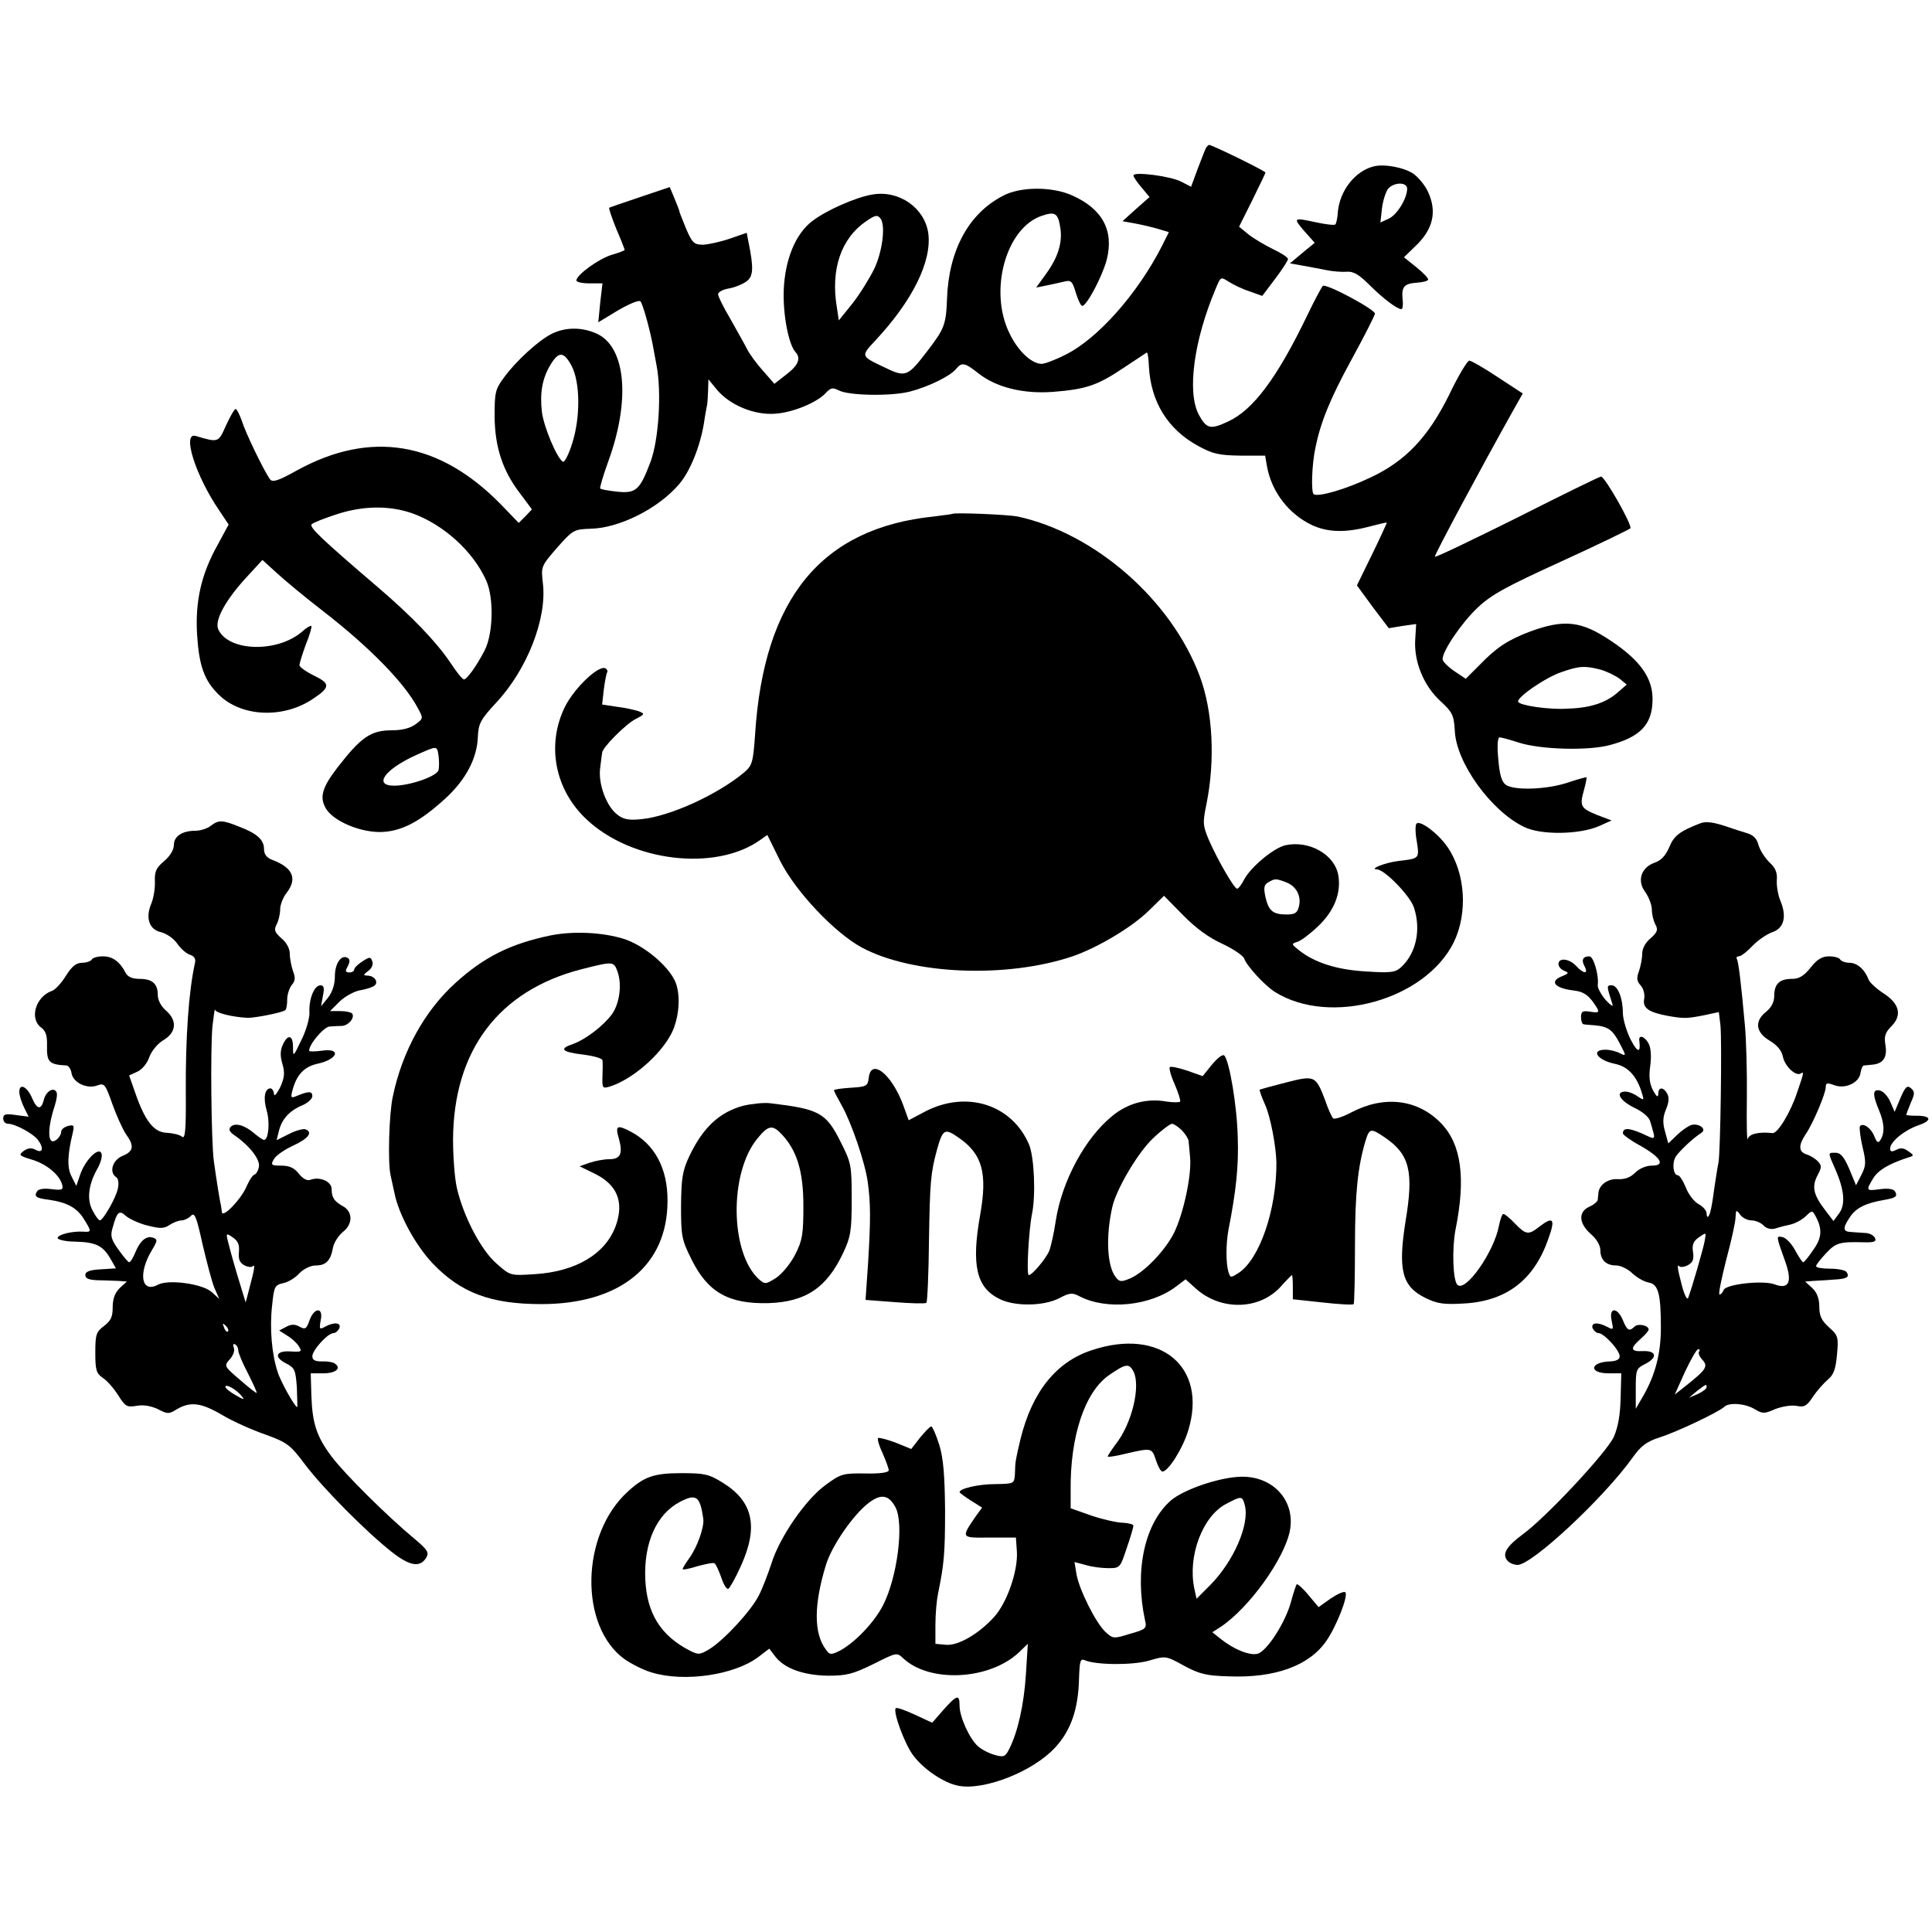 <?xml version="1.0" standalone="no"?>
<!DOCTYPE svg PUBLIC "-//W3C//DTD SVG 20010904//EN"
 "http://www.w3.org/TR/2001/REC-SVG-20010904/DTD/svg10.dtd">
<svg version="1.0" xmlns="http://www.w3.org/2000/svg"
 width="600pt" height="600pt" viewBox="0 0 600 600"
 preserveAspectRatio="xMidYMid meet">
<g transform="translate(0,600) scale(0.1,-0.1)"
fill="#000000" stroke="none">
<path d="M3746 5542 c-3 -5 -14 -34 -26 -65 l-21 -57 -31 16 c-33 17 -148 32
-148 19 0 -4 11 -21 25 -37 l25 -30 -42 -37 -42 -38 39 -7 c22 -4 55 -12 72
-17 l33 -10 -21 -42 c-76 -150 -202 -291 -301 -339 -31 -16 -64 -28 -73 -28
-31 0 -74 40 -100 95 -65 132 -11 328 101 365 41 14 50 8 57 -38 7 -45 -7 -91
-44 -142 l-31 -43 30 6 c16 3 41 9 55 12 23 6 27 3 38 -34 7 -23 16 -41 20
-41 14 0 62 91 76 143 23 91 -13 158 -107 200 -62 28 -161 28 -215 -1 -107
-55 -169 -170 -174 -321 -3 -79 -8 -92 -61 -161 -62 -81 -67 -83 -135 -50 -72
34 -72 34 -27 82 116 124 176 246 165 333 -11 79 -90 135 -173 121 -51 -8
-144 -49 -188 -83 -51 -39 -84 -118 -88 -213 -3 -76 15 -171 37 -194 17 -19 8
-41 -29 -69 l-37 -29 -35 40 c-19 21 -42 52 -50 68 -8 16 -32 58 -52 94 -21
35 -38 70 -38 76 0 7 15 15 33 18 18 3 43 13 55 22 22 15 23 42 6 125 l-5 26
-52 -18 c-29 -10 -66 -18 -83 -19 -28 0 -34 5 -53 49 -11 27 -21 52 -21 54 0
3 -7 21 -15 40 l-15 36 -92 -31 c-51 -17 -94 -32 -96 -33 -2 -2 8 -31 22 -66
15 -34 26 -64 26 -65 0 -2 -18 -9 -39 -15 -41 -12 -111 -63 -111 -80 0 -5 18
-9 40 -9 l41 0 -7 -60 -6 -61 61 37 c36 21 66 33 70 28 7 -8 26 -75 37 -129 2
-11 8 -42 13 -70 16 -83 7 -231 -19 -300 -33 -87 -45 -98 -103 -92 -27 3 -51
7 -53 10 -2 2 9 40 25 84 69 189 55 353 -34 396 -45 21 -97 22 -140 1 -40 -19
-112 -84 -151 -138 -26 -35 -28 -46 -28 -120 1 -95 25 -169 81 -241 l35 -47
-20 -21 -21 -21 -56 58 c-191 195 -404 231 -633 105 -59 -33 -76 -38 -84 -27
-20 29 -76 145 -87 181 -7 20 -16 37 -19 37 -4 0 -17 -23 -30 -51 -24 -54 -23
-54 -94 -33 -44 13 -1 -124 74 -233 l28 -42 -34 -63 c-51 -91 -70 -175 -64
-278 6 -97 22 -143 67 -187 70 -70 202 -76 295 -12 52 35 52 46 1 71 -25 12
-45 27 -45 32 0 6 9 35 20 65 12 29 19 55 17 57 -2 2 -15 -5 -28 -17 -77 -67
-229 -63 -261 6 -13 28 23 93 91 166 l46 50 45 -41 c25 -23 90 -77 146 -120
144 -112 250 -221 291 -298 18 -33 18 -33 -6 -51 -16 -12 -41 -19 -73 -19 -66
0 -96 -20 -171 -117 -46 -60 -55 -90 -36 -124 21 -39 103 -75 169 -75 65 1
122 30 204 105 62 57 98 124 100 191 2 41 8 53 58 107 95 102 157 260 144 369
-6 53 -6 53 44 111 50 56 52 57 105 59 88 2 208 62 272 136 35 39 67 118 79
191 4 28 9 53 10 58 1 4 2 23 3 43 l1 36 27 -33 c40 -47 114 -78 178 -74 56 3
133 35 160 65 15 16 21 17 39 8 30 -17 165 -19 222 -4 58 15 125 48 143 70 18
22 27 20 69 -13 55 -44 140 -65 232 -58 102 8 138 20 217 73 38 25 71 47 74
49 3 2 6 -17 7 -43 6 -110 58 -195 153 -247 46 -25 65 -29 131 -30 l77 0 6
-35 c15 -79 68 -147 140 -181 48 -22 102 -24 175 -5 30 8 56 14 57 13 0 -1
-20 -46 -46 -99 l-47 -96 49 -67 50 -66 42 7 43 6 -3 -49 c-4 -68 26 -142 78
-190 38 -35 42 -44 45 -92 4 -100 113 -250 215 -299 52 -26 171 -24 232 2 l40
18 -45 17 c-51 21 -55 27 -41 77 6 21 9 39 8 40 -1 1 -27 -6 -57 -16 -64 -22
-168 -26 -194 -7 -13 10 -19 32 -23 80 -4 41 -2 67 4 67 5 0 32 -7 59 -16 68
-22 216 -26 283 -8 95 25 132 64 133 139 2 68 -38 124 -128 184 -93 63 -146
69 -254 29 -68 -26 -103 -49 -156 -104 l-42 -42 -36 24 c-20 14 -36 30 -36 37
0 26 60 114 109 160 42 40 90 66 259 143 114 52 210 99 215 103 8 8 -79 161
-91 161 -4 0 -121 -57 -259 -127 -139 -69 -255 -125 -257 -122 -3 3 145 279
242 452 l31 55 -78 51 c-42 28 -82 51 -88 51 -6 0 -35 -48 -63 -107 -65 -131
-135 -205 -244 -256 -75 -36 -161 -61 -176 -52 -9 5 -6 93 5 144 16 79 45 151
111 272 41 75 74 140 74 145 -1 14 -153 95 -162 86 -4 -4 -26 -45 -48 -91 -94
-195 -168 -294 -246 -330 -55 -26 -67 -23 -91 21 -37 70 -16 230 53 393 15 36
15 36 40 20 14 -9 43 -23 65 -30 l39 -14 40 53 c22 29 40 57 40 62 -1 5 -22
19 -48 31 -26 13 -60 33 -76 46 l-28 23 41 82 c22 45 41 84 41 86 0 5 -166 86
-175 86 -2 0 -6 -4 -9 -8z m-1010 -223 c14 -24 4 -101 -21 -154 -15 -30 -45
-79 -68 -108 l-42 -52 -6 40 c-20 118 13 215 91 268 29 20 36 21 46 6z m-961
-455 c27 -51 28 -160 2 -241 -11 -35 -24 -60 -29 -57 -19 12 -59 108 -65 154
-7 60 1 105 27 148 25 41 41 41 65 -4z m-495 -458 c98 -35 190 -119 230 -209
24 -53 22 -165 -5 -217 -24 -47 -55 -90 -64 -90 -5 0 -24 24 -43 53 -44 65
-119 143 -223 232 -174 149 -216 188 -207 197 5 5 41 19 81 32 82 26 162 26
231 2z m3692 -486 c20 -6 46 -19 58 -28 l22 -18 -31 -27 c-37 -31 -85 -46
-156 -48 -58 -3 -143 10 -150 21 -8 12 84 76 135 93 54 19 73 20 122 7z
m-3610 -267 c2 -16 2 -35 0 -44 -3 -19 -88 -49 -138 -49 -65 0 -30 50 66 94
69 31 67 31 72 -1z"/>
<path d="M4265 5483 c-57 -15 -103 -74 -110 -139 -1 -20 -5 -38 -8 -41 -3 -3
-29 0 -57 6 -74 16 -75 15 -40 -26 l33 -37 -39 -32 -38 -32 40 -7 c21 -4 55
-10 74 -14 19 -4 47 -6 62 -5 20 2 38 -8 70 -40 44 -44 87 -76 100 -76 4 0 6
13 4 29 -4 40 4 50 43 53 18 1 34 5 36 9 3 3 -14 21 -35 38 l-40 32 34 33 c57
53 70 109 40 172 -9 19 -29 43 -44 54 -29 20 -92 32 -125 23z m105 -69 c0 -30
-31 -81 -57 -93 l-26 -12 5 45 c3 24 12 51 19 60 19 21 59 21 59 0z"/>
<path d="M2957 4404 c-1 -1 -27 -4 -57 -8 -349 -36 -528 -254 -555 -677 -6
-86 -9 -96 -33 -117 -82 -69 -230 -137 -320 -146 -40 -4 -56 -1 -76 15 -34 27
-59 97 -52 145 3 22 5 42 6 46 0 16 74 90 104 105 29 15 29 16 10 24 -12 4
-42 11 -68 14 l-46 7 5 45 c3 25 8 49 10 54 3 4 1 10 -4 13 -20 13 -96 -59
-126 -118 -59 -119 -32 -259 67 -351 139 -131 398 -162 537 -65 l24 17 40 -81
c48 -95 169 -223 254 -269 158 -84 448 -96 654 -27 78 27 186 91 239 144 l45
44 59 -60 c39 -40 80 -70 122 -89 34 -16 65 -37 68 -46 8 -23 64 -84 96 -104
172 -107 467 -24 555 155 44 91 36 215 -20 296 -29 42 -85 84 -96 72 -4 -4 -4
-29 1 -55 8 -54 9 -53 -58 -61 -40 -5 -91 -25 -66 -26 24 0 103 -82 115 -118
23 -69 7 -143 -40 -186 -18 -16 -32 -18 -108 -13 -90 5 -160 27 -209 66 -24
19 -24 20 -5 26 11 3 40 25 64 48 51 48 73 105 63 160 -12 64 -91 108 -164 92
-36 -8 -107 -67 -128 -106 -8 -16 -18 -29 -22 -29 -9 0 -61 90 -88 152 -19 45
-19 54 -7 112 27 135 20 286 -21 396 -88 236 -325 444 -566 496 -31 6 -197 13
-203 8z m1037 -1144 c32 -12 48 -43 40 -75 -5 -20 -12 -25 -38 -25 -43 0 -56
11 -66 54 -6 29 -5 38 9 46 20 12 24 12 55 0z"/>
<path d="M654 3435 c-10 -8 -32 -15 -47 -15 -41 0 -67 -17 -67 -44 0 -15 -12
-35 -30 -50 -25 -21 -30 -32 -29 -63 1 -21 -4 -52 -11 -69 -19 -44 -7 -81 30
-89 16 -4 39 -19 50 -35 11 -16 29 -32 40 -35 14 -5 19 -13 15 -28 -19 -87
-29 -228 -28 -400 1 -119 -2 -146 -12 -137 -7 6 -28 11 -47 12 -40 1 -68 37
-98 124 l-19 54 26 12 c15 7 31 27 37 46 7 18 25 41 44 52 40 24 43 61 7 92
-15 13 -25 32 -25 48 0 35 -17 50 -57 50 -22 0 -36 6 -43 19 -18 35 -41 51
-70 51 -16 0 -32 -4 -35 -10 -3 -5 -17 -10 -30 -10 -18 0 -32 -11 -50 -40 -14
-23 -34 -44 -43 -47 -52 -18 -72 -88 -33 -115 13 -10 18 -25 17 -55 -1 -52 6
-59 61 -62 6 -1 13 -11 15 -23 4 -30 48 -51 80 -39 22 8 25 5 47 -58 13 -36
32 -78 42 -93 27 -37 24 -54 -11 -68 -31 -13 -42 -51 -19 -66 6 -3 9 -19 5
-35 -5 -28 -46 -99 -56 -99 -3 0 -13 12 -21 28 -20 34 -15 80 11 128 12 20 19
43 15 52 -8 22 -51 -21 -66 -66 l-12 -35 -14 28 c-15 27 -14 67 3 137 5 23 4
26 -15 21 -12 -3 -21 -11 -21 -18 0 -7 -6 -18 -14 -24 -28 -23 -31 29 -6 105
6 19 9 38 5 43 -9 16 -33 1 -39 -25 -8 -32 -21 -30 -36 5 -15 36 -40 49 -40
20 0 -11 7 -33 15 -49 l14 -28 -39 5 c-33 5 -40 3 -40 -11 0 -9 7 -16 15 -16
22 0 77 -30 92 -49 20 -26 16 -44 -6 -32 -13 7 -24 6 -37 -3 -17 -13 -15 -15
24 -27 45 -13 87 -47 95 -78 4 -16 0 -18 -33 -14 -23 3 -40 1 -45 -7 -10 -16
-3 -21 37 -26 56 -8 87 -25 108 -59 25 -40 25 -42 -2 -40 -34 2 -79 -9 -79
-20 1 -5 25 -11 55 -11 64 -2 85 -12 109 -53 l17 -30 -47 -3 c-35 -2 -48 -7
-48 -18 0 -11 12 -15 40 -16 22 0 51 -2 64 -2 l25 -2 -22 -20 c-15 -15 -22
-33 -22 -60 0 -30 -6 -42 -27 -58 -24 -18 -27 -26 -27 -82 0 -55 3 -65 23 -79
13 -8 34 -32 48 -54 22 -35 27 -38 57 -33 21 4 44 0 66 -10 30 -16 35 -16 60
0 42 24 75 20 141 -19 32 -19 92 -46 133 -60 68 -25 77 -31 124 -94 57 -75
190 -209 269 -271 56 -44 88 -49 107 -17 9 16 4 24 -39 60 -83 69 -214 199
-254 252 -47 62 -61 103 -64 191 l-2 69 39 0 c39 0 58 16 35 31 -6 4 -25 7
-40 6 -20 0 -29 4 -29 16 0 19 48 72 66 72 6 0 14 7 18 15 6 18 -16 20 -44 5
-18 -10 -19 -8 -14 20 9 41 -20 41 -35 -1 -9 -26 -13 -29 -31 -19 -14 8 -26 8
-42 -1 l-21 -11 25 -16 c14 -8 30 -23 36 -33 11 -17 8 -18 -25 -16 -46 3 -54
-17 -15 -37 28 -14 30 -21 34 -76 1 -33 2 -60 1 -60 -7 0 -52 80 -61 110 -18
55 -25 136 -17 205 6 59 8 64 34 70 16 3 39 17 51 31 14 14 35 24 51 24 31 0
46 15 53 55 3 16 17 38 32 50 30 24 30 62 -1 79 -27 15 -35 27 -35 53 0 24
-37 40 -66 29 -10 -4 -23 3 -36 19 -14 18 -29 25 -54 25 -31 0 -34 2 -24 19 5
11 32 30 60 43 48 22 63 42 38 51 -7 2 -30 -4 -51 -15 l-38 -19 7 28 c9 37 32
63 72 80 17 7 32 20 32 29 0 16 -12 16 -52 -1 -15 -6 -16 -3 -8 25 13 44 36
67 74 76 64 13 79 50 16 41 -22 -3 -40 -3 -40 0 0 20 45 73 63 75 12 1 30 2
40 2 20 2 39 25 31 38 -3 4 -19 8 -37 8 l-32 0 30 30 c17 16 46 32 65 35 19 3
39 10 44 15 12 11 -2 30 -22 30 -15 1 -15 2 2 15 11 8 16 21 12 30 -5 14 -8
14 -31 -1 -14 -9 -25 -20 -25 -25 0 -5 -7 -9 -15 -9 -12 0 -14 4 -5 19 7 14 7
22 0 26 -20 12 -40 -17 -40 -57 0 -26 -8 -49 -21 -66 l-22 -27 6 33 c5 24 3
32 -8 32 -19 0 -36 -42 -34 -84 1 -17 -10 -56 -25 -86 -25 -52 -26 -54 -26
-22 0 38 -16 42 -32 7 -8 -18 -8 -35 -1 -59 8 -27 7 -42 -7 -73 -11 -21 -19
-30 -19 -20 -1 9 -6 17 -11 17 -18 0 -23 -30 -12 -68 11 -37 6 -92 -8 -92 -4
0 -17 9 -30 20 -30 26 -60 34 -73 21 -8 -8 -5 -16 13 -28 46 -32 79 -75 74
-97 -2 -11 -8 -22 -14 -24 -6 -2 -16 -18 -24 -36 -16 -39 -75 -101 -77 -80 -1
8 -2 17 -3 22 -3 9 -15 86 -22 137 -8 61 -11 352 -4 420 4 33 7 55 8 49 2 -10
56 -23 102 -25 24 0 110 17 116 24 4 3 6 19 6 34 0 15 7 35 14 44 11 12 12 23
4 43 -5 15 -10 39 -10 54 0 16 -10 35 -26 48 -21 19 -24 26 -15 43 6 11 11 32
11 46 0 15 9 38 20 52 34 44 20 78 -43 102 -19 7 -27 18 -27 34 0 29 -22 49
-78 70 -52 21 -63 21 -88 2z m-196 -1241 c39 -10 51 -10 69 2 12 8 29 14 37
14 8 0 21 6 29 14 11 12 17 -1 36 -88 13 -55 29 -117 37 -136 l15 -34 -23 21
c-28 26 -135 41 -168 23 -51 -27 -62 35 -18 108 17 28 18 33 4 38 -21 8 -41
-9 -56 -46 -7 -17 -15 -30 -19 -30 -3 0 -18 18 -33 39 -23 32 -26 43 -18 69
14 50 20 55 42 35 11 -9 41 -23 66 -29z m284 -82 c-2 -22 2 -33 16 -41 11 -6
22 -7 26 -4 9 9 7 -6 -8 -62 l-13 -50 -26 85 c-14 47 -27 95 -30 108 -5 22 -4
23 16 9 16 -11 21 -22 19 -45z m-34 -247 c-3 -3 -9 2 -12 12 -6 14 -5 15 5 6
7 -7 10 -15 7 -18z m32 -59 c0 -7 13 -39 30 -71 16 -32 29 -60 27 -61 -1 -1
-25 17 -52 41 -49 42 -50 43 -31 64 10 11 16 27 12 36 -3 9 -2 13 4 10 6 -3
10 -12 10 -19z m10 -141 c11 -13 8 -13 -18 2 -18 10 -32 22 -32 26 0 11 34 -8
50 -28z"/>
<path d="M5280 3443 c-63 -24 -82 -39 -96 -74 -11 -26 -25 -41 -45 -48 -43
-15 -56 -57 -29 -92 11 -16 20 -40 20 -54 0 -15 5 -35 11 -46 9 -17 6 -24 -15
-43 -16 -13 -26 -32 -26 -48 0 -15 -5 -39 -10 -54 -8 -21 -7 -31 5 -44 9 -10
14 -28 11 -43 -5 -28 15 -41 74 -52 51 -9 60 -8 112 2 l46 10 5 -41 c5 -51 0
-392 -6 -426 -3 -14 -8 -47 -12 -73 -9 -68 -14 -89 -20 -95 -3 -3 -5 1 -5 10
0 8 -11 21 -24 28 -14 7 -32 30 -40 51 -9 22 -20 39 -25 39 -14 0 -19 35 -8
56 9 16 54 59 81 76 18 12 -9 31 -32 24 -11 -4 -31 -18 -45 -32 l-26 -25 -10
37 c-8 27 -7 45 3 69 9 21 10 37 4 48 -12 22 -28 22 -28 0 -1 -13 -5 -9 -16
10 -11 21 -14 42 -9 77 4 29 2 56 -5 69 -12 23 -32 29 -29 9 5 -39 -5 -38 -26
2 -13 25 -24 62 -25 82 0 49 -16 88 -35 88 -16 0 -16 -1 3 -60 2 -8 -7 -1 -22
15 -14 17 -25 37 -24 45 4 31 -13 90 -26 90 -20 0 -26 -11 -15 -31 13 -25 -3
-24 -26 1 -21 23 -55 27 -55 6 0 -8 8 -17 18 -21 15 -6 14 -8 -5 -16 -43 -16
-26 -38 34 -45 34 -4 50 -17 73 -55 7 -13 4 -15 -21 -11 -24 4 -29 1 -29 -17
0 -11 3 -21 8 -22 4 -1 19 -2 33 -3 44 -4 57 -14 79 -56 21 -40 21 -41 1 -31
-11 6 -31 11 -45 11 -48 0 -25 -33 30 -44 38 -8 64 -35 80 -81 11 -34 11 -34
-10 -20 -11 8 -28 15 -38 15 -33 0 -18 -28 27 -50 26 -12 47 -30 50 -43 18
-62 20 -58 -26 -37 -42 18 -59 18 -59 0 0 -4 24 -22 54 -38 65 -37 79 -62 36
-62 -18 0 -39 -9 -52 -22 -15 -15 -32 -21 -54 -20 -30 2 -57 -17 -60 -42 0 -6
-2 -16 -2 -22 -1 -6 -13 -16 -27 -22 -34 -16 -32 -51 5 -84 18 -15 30 -36 30
-50 0 -31 18 -48 49 -48 14 0 37 -11 51 -25 14 -13 37 -26 50 -28 30 -5 38
-35 38 -140 0 -80 -17 -145 -53 -209 l-25 -43 0 62 c0 60 1 63 31 78 38 20 33
41 -10 39 -38 -2 -39 9 -6 38 14 12 25 25 25 29 0 13 -33 20 -44 9 -16 -16
-23 -12 -36 20 -17 41 -44 41 -35 -1 6 -29 6 -30 -13 -20 -30 16 -52 14 -46
-4 4 -8 12 -15 18 -15 17 0 66 -53 66 -72 0 -10 -10 -15 -30 -16 -63 -2 -67
-37 -4 -37 l39 0 -2 -76 c-1 -52 -8 -91 -21 -121 -21 -47 -209 -249 -283 -303
-50 -37 -65 -61 -48 -81 6 -8 21 -14 32 -14 44 0 266 206 357 333 26 37 44 50
84 63 54 17 184 79 201 95 14 14 64 11 94 -7 25 -15 30 -15 64 0 21 8 50 13
66 10 24 -5 32 -1 51 28 12 18 33 42 47 54 18 15 24 33 28 78 5 54 3 59 -25
84 -23 21 -30 35 -30 64 0 25 -7 44 -22 58 l-22 20 25 2 c13 1 41 2 62 4 43 2
52 8 42 23 -3 6 -26 11 -51 11 -24 0 -44 3 -44 8 0 4 14 22 31 40 30 32 41 36
116 34 33 -1 41 2 36 13 -3 8 -17 16 -32 16 -14 1 -34 2 -43 3 -25 1 -26 12
-3 46 19 29 49 44 109 54 34 6 40 11 31 26 -5 8 -22 10 -46 7 -44 -6 -45 -5
-22 33 15 25 47 45 108 65 20 6 20 7 1 20 -13 10 -24 11 -37 4 -14 -7 -19 -6
-19 4 0 21 44 57 87 72 44 15 42 30 -5 30 -17 0 -32 1 -32 3 0 1 6 18 14 37
13 29 13 35 0 46 -11 9 -17 4 -32 -31 l-18 -43 -13 30 c-7 17 -21 33 -32 36
-23 6 -25 -10 -4 -60 17 -40 19 -71 5 -93 -7 -11 -11 -9 -19 11 -10 26 -36 44
-45 31 -2 -4 1 -32 8 -63 12 -49 11 -59 -3 -87 l-17 -33 -21 51 c-16 37 -27
50 -42 50 -25 0 -25 3 -1 -52 28 -64 32 -109 11 -137 l-17 -23 -26 34 c-36 47
-42 72 -24 107 14 26 14 31 1 45 -8 8 -24 18 -35 21 -25 8 -25 29 -2 63 23 34
62 126 62 146 0 13 5 14 26 6 34 -13 78 7 82 38 2 12 6 22 10 23 4 0 18 2 30
3 32 4 44 24 37 63 -4 25 0 37 19 56 34 34 25 71 -26 103 -21 14 -42 33 -45
42 -11 30 -35 52 -59 52 -13 0 -26 5 -29 10 -3 6 -19 10 -35 10 -21 0 -37 -9
-57 -35 -21 -26 -36 -35 -58 -35 -39 0 -55 -16 -55 -53 0 -19 -9 -36 -25 -49
-37 -29 -33 -64 11 -90 23 -14 37 -30 41 -50 6 -29 39 -61 55 -52 11 7 11 5
-11 -59 -20 -61 -60 -127 -76 -126 -43 5 -74 -3 -77 -18 -3 -10 -4 47 -3 127
1 80 -2 181 -6 225 -12 133 -20 198 -25 207 -3 4 0 8 6 8 7 0 26 15 42 32 17
18 45 37 62 43 36 12 46 48 25 98 -7 17 -12 45 -11 63 2 24 -4 39 -23 56 -14
14 -29 37 -34 54 -5 20 -16 31 -37 37 -16 5 -42 13 -59 19 -43 15 -68 18 -85
11z m159 -1233 c12 0 30 -7 38 -16 10 -10 24 -13 37 -9 12 4 32 9 46 12 14 3
35 14 47 25 21 20 21 20 32 0 21 -39 19 -67 -8 -104 -14 -21 -28 -38 -31 -38
-3 0 -14 17 -25 37 -11 21 -29 39 -39 41 -21 4 -21 6 10 -81 20 -59 9 -82 -34
-66 -35 14 -152 1 -159 -17 -3 -8 -8 -14 -13 -14 -4 0 6 48 21 108 16 59 29
118 29 132 1 23 2 24 14 8 7 -10 23 -18 35 -18z m-145 -64 c-4 -23 -39 -144
-51 -176 -3 -9 -11 6 -19 35 -15 57 -17 71 -8 62 4 -3 15 -2 26 4 15 8 19 18
16 40 -4 22 1 34 16 45 26 18 25 18 20 -10z m-17 -343 c-4 -3 0 -15 9 -25 20
-21 13 -31 -47 -79 l-38 -30 32 71 c18 38 36 70 41 70 5 0 6 -3 3 -7z m23
-111 c0 -5 -12 -14 -27 -21 l-28 -12 25 21 c29 22 30 23 30 12z"/>
<path d="M1710 3095 c-125 -26 -207 -67 -296 -148 -96 -87 -165 -213 -194
-352 -12 -54 -16 -207 -7 -245 2 -8 7 -33 12 -55 13 -66 65 -162 119 -219 87
-91 180 -126 337 -126 245 0 392 120 392 320 1 101 -40 177 -115 216 -42 22
-48 18 -36 -22 13 -47 5 -64 -30 -64 -16 0 -43 -5 -61 -11 l-31 -11 49 -24
c68 -34 89 -87 64 -159 -31 -88 -123 -144 -252 -152 -76 -5 -76 -5 -118 32
-48 41 -103 145 -124 235 -7 30 -12 98 -12 150 1 278 142 464 399 530 99 25
100 25 112 -8 14 -40 6 -98 -17 -131 -26 -36 -82 -79 -121 -93 -45 -15 -36
-25 30 -33 33 -4 61 -12 61 -18 1 -7 1 -29 0 -50 -1 -35 0 -38 21 -32 69 21
157 96 193 165 25 49 30 123 11 164 -24 50 -97 110 -158 130 -67 21 -158 25
-228 11z"/>
<path d="M3764 2694 l-29 -36 -48 17 c-27 9 -51 14 -54 11 -3 -3 3 -27 15 -53
11 -26 19 -50 17 -54 -3 -3 -21 -3 -42 0 -61 11 -121 -5 -169 -45 -84 -68
-156 -202 -175 -324 -6 -41 -16 -84 -21 -96 -12 -26 -53 -74 -63 -74 -8 0 0
141 10 190 12 58 7 176 -9 215 -53 125 -194 170 -323 103 l-51 -27 -17 47
c-36 97 -100 147 -107 85 -3 -26 -7 -28 -55 -31 -29 -2 -53 -5 -53 -8 0 -3 11
-24 24 -47 30 -53 73 -178 81 -239 9 -66 9 -116 1 -249 l-8 -116 92 -7 c50 -4
94 -5 97 -2 3 3 7 90 8 193 3 182 5 209 25 283 18 64 24 67 67 37 74 -51 90
-110 67 -240 -28 -157 -12 -227 62 -262 48 -23 136 -21 183 3 32 17 41 18 62
7 85 -45 222 -31 302 30 l29 22 31 -28 c78 -71 200 -68 266 7 17 19 32 34 33
34 2 0 3 -17 3 -37 l0 -38 93 -10 c52 -6 95 -8 96 -5 2 3 4 84 4 182 0 164 9
246 33 326 12 38 16 39 59 10 78 -53 91 -106 65 -261 -24 -152 -11 -202 62
-238 37 -18 57 -21 122 -17 131 8 216 74 260 202 22 61 15 70 -29 36 -33 -26
-41 -25 -75 10 -16 17 -32 30 -36 30 -4 0 -10 -17 -14 -37 -15 -81 -104 -208
-129 -183 -14 14 -17 112 -6 170 33 163 18 267 -45 332 -72 74 -175 87 -277
34 -28 -15 -54 -23 -58 -19 -4 4 -16 30 -25 57 -29 76 -32 77 -122 54 -43 -11
-79 -21 -81 -22 -1 -2 6 -23 17 -47 17 -38 34 -130 35 -179 1 -146 -52 -300
-117 -343 -25 -16 -26 -16 -32 3 -8 26 -8 87 0 130 24 122 32 199 29 286 -2
98 -26 240 -42 256 -5 5 -21 -8 -38 -28z m-94 -204 c11 -11 20 -26 21 -32 1
-7 3 -31 5 -53 5 -56 -21 -175 -50 -234 -29 -57 -94 -124 -138 -142 -27 -11
-32 -10 -44 6 -26 35 -30 125 -10 215 12 56 80 171 127 215 26 25 53 45 59 45
5 0 19 -9 30 -20z"/>
<path d="M2308 2566 c-74 -20 -125 -68 -167 -156 -22 -47 -25 -69 -26 -155 0
-93 2 -105 32 -165 51 -104 116 -140 240 -137 116 4 181 48 232 157 23 49 26
68 26 165 0 106 -1 113 -35 180 -45 90 -67 101 -220 119 -19 2 -56 -2 -82 -8z
m120 -89 c47 -50 67 -115 67 -222 0 -87 -3 -107 -25 -150 -14 -28 -40 -60 -59
-73 -33 -21 -35 -21 -54 -5 -90 82 -93 330 -5 437 34 42 47 44 76 13z"/>
<path d="M3391 1807 c-111 -36 -186 -130 -222 -277 -15 -65 -16 -66 -17 -106
-2 -32 -2 -32 -61 -33 -53 0 -111 -14 -111 -25 0 -2 16 -14 35 -26 l35 -22
-19 -26 c-47 -69 -48 -68 42 -67 l82 0 3 -43 c4 -59 -30 -159 -71 -204 -47
-52 -112 -90 -150 -86 l-32 3 0 60 c0 33 4 76 8 95 19 93 22 125 22 260 -1
107 -5 160 -18 203 -10 31 -21 57 -25 57 -4 0 -19 -16 -35 -35 l-27 -35 -49
20 c-27 10 -51 16 -54 14 -3 -3 3 -24 14 -47 10 -23 19 -47 19 -53 0 -7 -26
-11 -73 -10 -68 1 -76 -1 -122 -35 -62 -44 -144 -163 -169 -244 -11 -33 -28
-78 -39 -99 -23 -47 -107 -138 -153 -167 -30 -18 -35 -19 -62 -5 -91 47 -133
116 -138 221 -5 114 35 203 108 241 50 26 62 18 72 -52 4 -25 -18 -88 -44
-124 -11 -15 -20 -30 -20 -33 0 -3 21 1 46 9 26 7 50 12 53 9 4 -2 13 -22 21
-44 7 -22 17 -38 22 -35 5 3 23 35 39 71 55 121 38 200 -56 258 -43 27 -57 30
-129 30 -85 0 -116 -11 -166 -57 -147 -133 -152 -419 -10 -521 22 -15 59 -34
84 -41 101 -31 257 -8 331 48 l34 26 19 -25 c29 -37 88 -58 164 -59 57 0 77 5
140 36 72 36 73 37 93 18 82 -77 267 -68 359 18 l28 27 -6 -95 c-6 -94 -25
-179 -52 -232 -12 -24 -17 -26 -45 -18 -18 5 -41 17 -52 27 -26 23 -57 91 -57
126 0 36 -8 34 -50 -13 l-35 -40 -54 25 c-30 14 -56 23 -59 20 -10 -9 27 -110
53 -145 32 -44 97 -88 142 -96 81 -15 232 45 300 119 49 53 72 120 74 215 2
54 4 62 18 56 35 -15 149 -16 200 -1 51 15 52 15 108 -16 48 -26 70 -31 137
-33 146 -6 252 33 305 110 32 46 69 141 59 151 -4 4 -24 -5 -45 -19 l-38 -27
-32 38 c-17 21 -34 35 -36 33 -2 -3 -10 -26 -17 -52 -17 -66 -76 -157 -105
-164 -25 -6 -74 14 -115 47 l-25 20 25 16 c89 59 199 212 216 300 17 92 -51
168 -150 167 -67 -1 -179 -39 -220 -74 -82 -72 -113 -219 -80 -372 6 -25 3
-28 -47 -42 -51 -16 -53 -15 -76 6 -30 28 -82 132 -90 180 l-6 37 34 -9 c19
-6 50 -10 71 -10 36 0 37 1 57 62 12 34 21 66 21 70 0 4 -15 8 -32 9 -18 0
-62 10 -98 22 l-65 23 0 55 c-2 168 44 307 120 359 51 35 61 37 75 11 23 -45
-4 -161 -55 -226 -14 -19 -25 -36 -25 -38 0 -3 26 1 58 9 79 18 79 18 92 -21
6 -19 15 -35 20 -35 18 0 63 71 80 127 61 198 -86 321 -299 250z m-610 -488
c27 -51 6 -216 -38 -303 -27 -54 -88 -117 -134 -142 -29 -14 -32 -14 -44 3
-38 50 -38 139 0 263 18 59 84 155 132 192 39 30 63 26 84 -13z m1085 6 c15
-60 -35 -174 -107 -247 l-43 -43 -7 32 c-21 101 26 224 98 262 49 26 51 26 59
-4z"/>
</g>
</svg>
